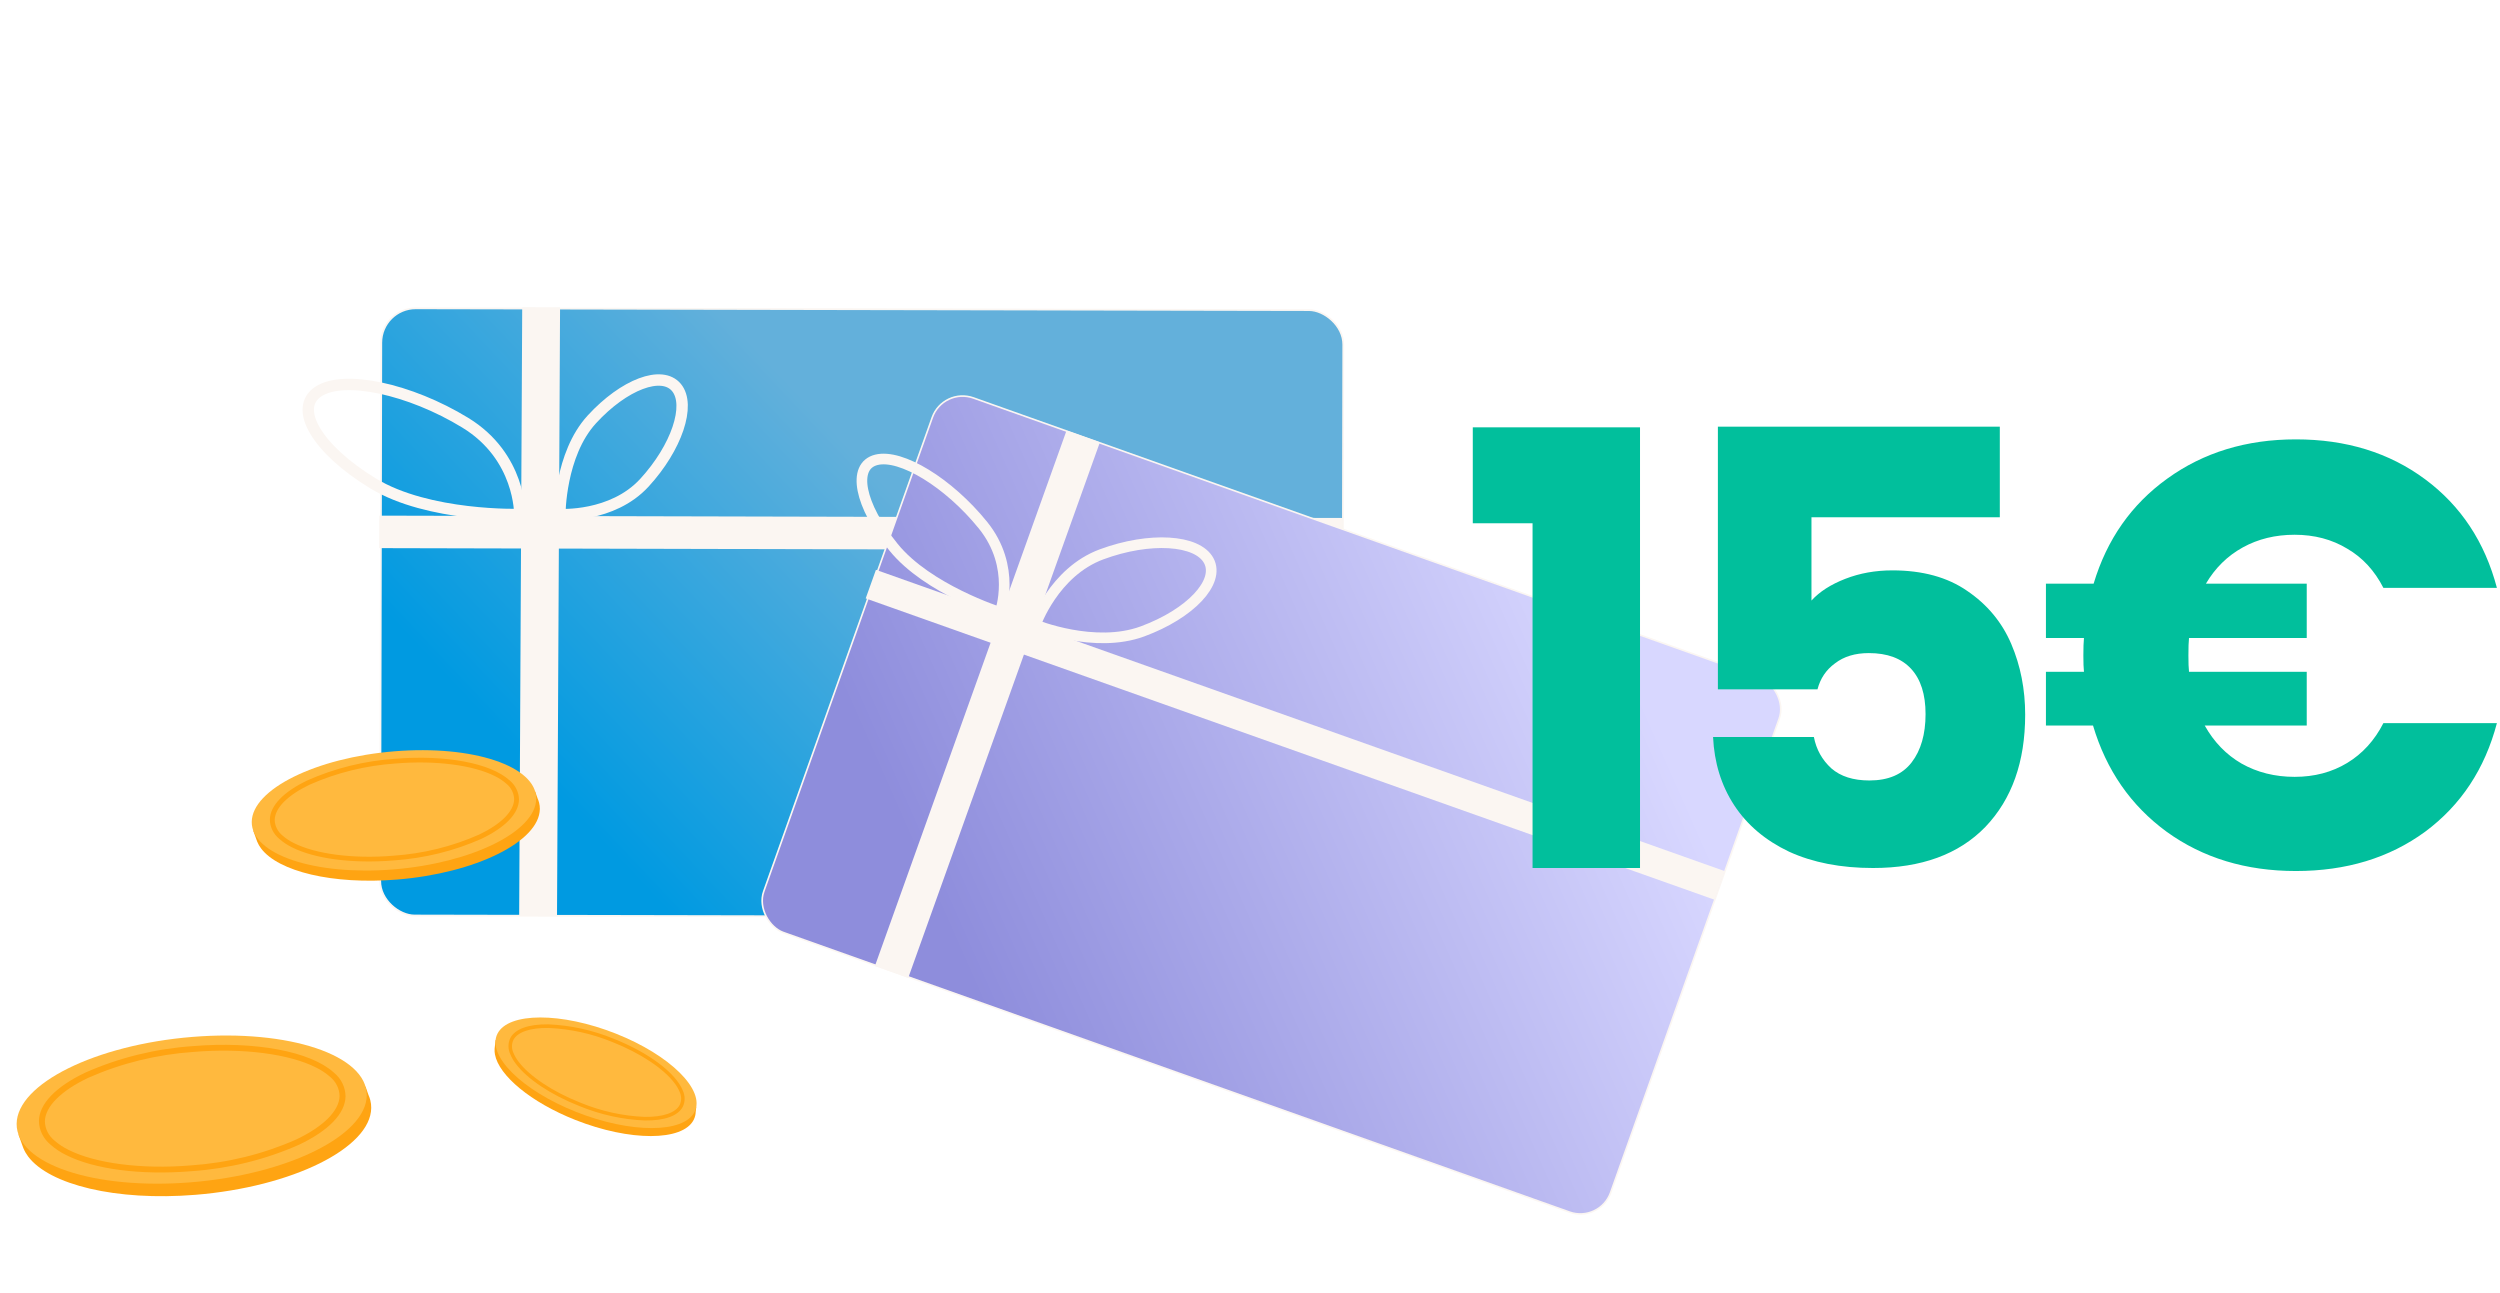 <svg width="174" height="90" viewBox="0 0 174 90" fill="none" xmlns="http://www.w3.org/2000/svg">
<g filter="url(#filter0_d_902_4606)">
<rect x="-0.061" y="-0.062" width="42.261" height="66.954" rx="2.396" transform="matrix(0.002 -1 -1 -0.002 93.35 63.035)" fill="#ECECEC"/>
<rect x="-0.061" y="-0.062" width="42.261" height="66.954" rx="2.396" transform="matrix(0.002 -1 -1 -0.002 93.35 63.035)" fill="url(#paint0_linear_902_4606)"/>
<rect x="-0.061" y="-0.062" width="42.261" height="66.954" rx="2.396" transform="matrix(0.002 -1 -1 -0.002 93.35 63.035)" stroke="#FBF6F2" stroke-width="0.123"/>
<path d="M36.346 20.634L38.98 20.64L38.768 63L36.134 62.994L36.346 20.634Z" fill="#FBF6F2"/>
<path d="M26.399 35.136L93.468 35.301L93.456 37.563L26.388 37.398L26.399 35.136Z" fill="#FBF6F2"/>
<path d="M44.851 32.846C42.609 35.288 38.964 35.061 38.964 35.061C38.964 35.061 38.954 30.875 41.196 28.433C43.438 25.992 46.074 24.999 47.083 26.219C48.093 27.439 47.093 30.405 44.851 32.846Z" stroke="#FBF6F2" stroke-width="0.793" stroke-miterlimit="10"/>
<path d="M25.955 32.887C29.826 35.25 36.177 35.056 36.177 35.056C36.177 35.056 36.251 31.03 32.38 28.668C28.509 26.305 23.933 25.333 22.159 26.499C20.384 27.666 22.08 30.525 25.955 32.887Z" stroke="#FBF6F2" stroke-width="0.793" stroke-miterlimit="10"/>
</g>
<g filter="url(#filter1_d_902_4606)">
<rect x="-0.035" y="-0.073" width="39.496" height="62.574" rx="2.239" transform="matrix(0.335 -0.942 -0.942 -0.335 111.294 84.304)" fill="#FBF6F2"/>
<rect x="-0.035" y="-0.073" width="39.496" height="62.574" rx="2.239" transform="matrix(0.335 -0.942 -0.942 -0.335 111.294 84.304)" fill="url(#paint1_linear_902_4606)"/>
<rect x="-0.035" y="-0.073" width="39.496" height="62.574" rx="2.239" transform="matrix(0.335 -0.942 -0.942 -0.335 111.294 84.304)" stroke="#FBF6F2" stroke-width="0.115"/>
<path d="M74.231 29.213L76.551 30.036L63.212 67.311L60.892 66.487L74.231 29.213Z" fill="#FBF6F2"/>
<path d="M60.965 38.908L120.035 59.877L119.323 61.867L60.252 40.898L60.965 38.908Z" fill="#FBF6F2"/>
<path d="M79.524 43.191C76.191 44.424 72.063 42.743 72.063 42.743C72.063 42.743 73.34 39.063 76.673 37.829C80.006 36.596 83.347 36.795 84.134 38.277C84.921 39.759 82.857 41.958 79.524 43.191Z" stroke="#FBF6F2" stroke-width="0.741" stroke-miterlimit="10"/>
<path d="M62.194 37.339C64.572 40.272 69.603 41.871 69.603 41.871C69.603 41.871 70.78 38.717 68.403 35.785C66.025 32.852 62.709 30.822 60.993 31.253C59.278 31.683 59.813 34.406 62.194 37.339Z" stroke="#FBF6F2" stroke-width="0.741" stroke-miterlimit="10"/>
</g>
<path d="M37.573 56.302C37.574 56.157 37.557 56.012 37.522 55.87C37.495 55.765 37.459 55.662 37.414 55.563L37.251 55.099L37.138 55.115C35.901 53.545 32.154 52.636 27.713 52.997C22.346 53.432 17.96 55.561 17.78 57.787L17.624 57.809L17.861 58.469C17.871 58.502 17.883 58.534 17.896 58.566L17.903 58.585L17.906 58.589C17.973 58.751 18.061 58.905 18.168 59.047C19.364 60.65 23.143 61.583 27.633 61.218C33.102 60.773 37.551 58.572 37.573 56.302Z" fill="#FFA412"/>
<path d="M27.459 52.29C32.927 51.846 37.342 53.327 37.32 55.597C37.299 57.867 32.849 60.068 27.382 60.512C21.915 60.956 17.5 59.476 17.521 57.205C17.543 54.935 21.992 52.734 27.459 52.29Z" fill="#FFB93E"/>
<path d="M20.305 58.965C19.994 58.811 19.704 58.617 19.444 58.389C19.239 58.221 19.073 58.013 18.958 57.779C18.844 57.546 18.784 57.293 18.783 57.039C18.8 56.077 19.73 55.108 21.403 54.311C23.308 53.465 25.368 52.957 27.489 52.811C31.009 52.522 34.135 53.108 35.46 54.307C35.665 54.475 35.831 54.683 35.945 54.916C36.06 55.15 36.12 55.403 36.121 55.657C36.104 56.62 35.173 57.588 33.5 58.385C31.596 59.231 29.536 59.738 27.414 59.885C24.515 60.125 21.883 59.767 20.305 58.965ZM34.462 54.026C32.953 53.258 30.339 52.906 27.532 53.139C25.451 53.282 23.431 53.78 21.562 54.608C20.024 55.341 19.134 56.235 19.12 57.063C19.123 57.269 19.173 57.475 19.268 57.664C19.363 57.854 19.499 58.022 19.667 58.158C19.901 58.361 20.161 58.534 20.441 58.671C21.951 59.439 24.564 59.791 27.371 59.558C29.452 59.415 31.473 58.918 33.341 58.089C34.879 57.356 35.769 56.462 35.784 55.635C35.781 55.428 35.73 55.223 35.635 55.033C35.541 54.844 35.404 54.675 35.236 54.54C35.002 54.336 34.742 54.163 34.462 54.026L34.462 54.026Z" fill="#FFA412"/>
<path d="M25.837 77.108C25.839 76.93 25.818 76.751 25.774 76.576C25.741 76.448 25.697 76.321 25.642 76.199L25.442 75.629L25.302 75.648C23.779 73.716 19.167 72.596 13.702 73.04C7.096 73.577 1.698 76.197 1.477 78.936L1.285 78.963L1.576 79.775C1.589 79.816 1.604 79.855 1.62 79.895L1.628 79.918L1.632 79.924C1.714 80.123 1.823 80.313 1.954 80.487C3.427 82.459 8.078 83.608 13.604 83.159C20.334 82.611 25.811 79.903 25.837 77.108Z" fill="#FFA412"/>
<path d="M13.389 72.169C20.118 71.622 25.552 73.444 25.525 76.239C25.499 79.033 20.023 81.742 13.294 82.288C6.565 82.834 1.131 81.013 1.158 78.218C1.184 75.424 6.66 72.715 13.389 72.169Z" fill="#FFB93E"/>
<path d="M4.583 80.382C4.2 80.194 3.843 79.955 3.524 79.674C3.271 79.467 3.067 79.211 2.926 78.923C2.785 78.636 2.711 78.325 2.71 78.012C2.731 76.828 3.876 75.635 5.935 74.655C8.279 73.614 10.815 72.989 13.425 72.809C17.757 72.453 21.605 73.174 23.235 74.65C23.488 74.856 23.692 75.112 23.833 75.4C23.974 75.688 24.047 75.999 24.049 76.311C24.028 77.496 22.883 78.688 20.824 79.668C18.48 80.71 15.944 81.335 13.333 81.515C9.765 81.811 6.525 81.37 4.583 80.382ZM22.007 74.304C20.149 73.359 16.933 72.926 13.477 73.213C10.917 73.389 8.43 74.001 6.131 75.021C4.238 75.922 3.142 77.023 3.124 78.042C3.128 78.296 3.19 78.549 3.307 78.782C3.424 79.015 3.592 79.222 3.799 79.389C4.086 79.64 4.407 79.853 4.751 80.021C6.609 80.966 9.825 81.399 13.28 81.112C15.841 80.936 18.328 80.325 20.627 79.304C22.52 78.403 23.616 77.302 23.634 76.284C23.63 76.03 23.568 75.777 23.451 75.544C23.335 75.311 23.167 75.103 22.96 74.936C22.672 74.685 22.352 74.472 22.008 74.303L22.007 74.304Z" fill="#FFA412"/>
<path d="M48.282 77.938C48.331 77.842 48.367 77.74 48.39 77.633C48.407 77.555 48.417 77.475 48.419 77.394L48.463 77.031L48.383 77.004C48.074 75.552 45.876 73.714 42.798 72.495C39.078 71.022 35.456 70.999 34.605 72.423L34.493 72.387L34.434 72.904C34.431 72.93 34.428 72.955 34.426 72.981L34.424 72.996L34.425 73C34.416 73.13 34.424 73.261 34.449 73.391C34.719 74.852 36.931 76.715 40.043 77.948C43.834 79.448 47.522 79.444 48.282 77.938Z" fill="#FFA412"/>
<path d="M42.86 71.938C46.649 73.439 49.105 75.876 48.344 77.382C47.584 78.888 43.896 78.893 40.106 77.392C36.317 75.891 33.862 73.454 34.622 71.948C35.383 70.442 39.07 70.438 42.86 71.938Z" fill="#FFB93E"/>
<path d="M35.897 74.035C35.74 73.831 35.611 73.606 35.513 73.369C35.431 73.189 35.389 72.996 35.39 72.803C35.39 72.609 35.434 72.421 35.516 72.252C35.844 71.616 36.782 71.276 38.159 71.295C39.706 71.357 41.246 71.696 42.707 72.295C45.148 73.259 47.038 74.677 47.527 75.911C47.609 76.09 47.651 76.284 47.65 76.477C47.65 76.67 47.607 76.859 47.524 77.028C47.196 77.664 46.258 78.004 44.881 77.985C43.334 77.923 41.795 77.584 40.333 76.984C38.322 76.192 36.685 75.088 35.897 74.035ZM46.955 75.396C46.201 74.388 44.575 73.295 42.627 72.528C41.194 71.94 39.684 71.607 38.167 71.546C36.901 71.528 36.014 71.832 35.733 72.378C35.667 72.517 35.633 72.67 35.634 72.828C35.635 72.985 35.67 73.142 35.738 73.288C35.827 73.501 35.943 73.701 36.085 73.884C36.838 74.892 38.464 75.985 40.412 76.752C41.845 77.341 43.355 77.674 44.872 77.735C46.138 77.752 47.025 77.449 47.307 76.903C47.373 76.764 47.406 76.61 47.406 76.453C47.405 76.296 47.369 76.138 47.302 75.993C47.213 75.78 47.096 75.579 46.955 75.396L46.955 75.396Z" fill="#FFA412"/>
<path d="M102.506 36.421V29.74H114.145V60.413H106.666V36.421H102.506ZM139.187 36.001H126.078V41.799C126.638 41.183 127.422 40.679 128.431 40.287C129.439 39.894 130.532 39.698 131.708 39.698C133.809 39.698 135.546 40.175 136.918 41.127C138.319 42.079 139.341 43.312 139.986 44.825C140.63 46.337 140.952 47.976 140.952 49.741C140.952 53.018 140.028 55.623 138.179 57.556C136.33 59.461 133.725 60.413 130.363 60.413C128.122 60.413 126.176 60.035 124.523 59.279C122.87 58.494 121.596 57.416 120.699 56.043C119.803 54.671 119.313 53.088 119.229 51.295H126.246C126.414 52.164 126.82 52.892 127.464 53.48C128.108 54.041 128.991 54.321 130.111 54.321C131.428 54.321 132.408 53.901 133.053 53.06C133.697 52.22 134.019 51.099 134.019 49.699C134.019 48.326 133.683 47.276 133.011 46.547C132.338 45.819 131.358 45.455 130.069 45.455C129.117 45.455 128.333 45.693 127.716 46.169C127.1 46.617 126.694 47.22 126.498 47.976H119.565V29.698H139.187V36.001ZM159.708 54.069C161.081 54.069 162.3 53.746 163.364 53.102C164.429 52.458 165.269 51.533 165.885 50.329H173.785C172.944 53.522 171.277 56.043 168.784 57.892C166.291 59.713 163.294 60.623 159.793 60.623C156.319 60.623 153.322 59.713 150.801 57.892C148.308 56.071 146.599 53.606 145.674 50.497H142.397V46.757H145.044C145.016 46.505 145.002 46.127 145.002 45.623C145.002 45.091 145.016 44.684 145.044 44.404H142.397V40.623H145.716C146.641 37.541 148.35 35.104 150.843 33.312C153.364 31.491 156.347 30.58 159.793 30.58C163.294 30.58 166.291 31.505 168.784 33.354C171.277 35.202 172.944 37.724 173.785 40.917H165.885C165.269 39.712 164.429 38.802 163.364 38.186C162.3 37.541 161.081 37.219 159.708 37.219C158.364 37.219 157.159 37.513 156.095 38.102C155.03 38.69 154.176 39.53 153.532 40.623H160.549V44.404H152.355C152.327 44.657 152.313 45.063 152.313 45.623C152.313 46.127 152.327 46.505 152.355 46.757H160.549V50.497H153.448C154.092 51.645 154.946 52.528 156.011 53.144C157.103 53.76 158.336 54.069 159.708 54.069Z" fill="#01BF9C"/>
<defs>
<filter id="filter0_d_902_4606" x="19.178" y="19.481" width="76.277" height="46.308" filterUnits="userSpaceOnUse" color-interpolation-filters="sRGB">
<feFlood flood-opacity="0" result="BackgroundImageFix"/>
<feColorMatrix in="SourceAlpha" type="matrix" values="0 0 0 0 0 0 0 0 0 0 0 0 0 0 0 0 0 0 127 0" result="hardAlpha"/>
<feOffset dy="0.752"/>
<feGaussianBlur stdDeviation="0.94"/>
<feComposite in2="hardAlpha" operator="out"/>
<feColorMatrix type="matrix" values="0 0 0 0 0 0 0 0 0 0 0 0 0 0 0 0 0 0 0.1 0"/>
<feBlend mode="normal" in2="BackgroundImageFix" result="effect1_dropShadow_902_4606"/>
<feBlend mode="normal" in="SourceGraphic" in2="effect1_dropShadow_902_4606" result="shape"/>
</filter>
<filter id="filter1_d_902_4606" x="50.271" y="24.95" width="76.247" height="62.117" filterUnits="userSpaceOnUse" color-interpolation-filters="sRGB">
<feFlood flood-opacity="0" result="BackgroundImageFix"/>
<feColorMatrix in="SourceAlpha" type="matrix" values="0 0 0 0 0 0 0 0 0 0 0 0 0 0 0 0 0 0 127 0" result="hardAlpha"/>
<feOffset dy="0.752"/>
<feGaussianBlur stdDeviation="0.94"/>
<feComposite in2="hardAlpha" operator="out"/>
<feColorMatrix type="matrix" values="0 0 0 0 0 0 0 0 0 0 0 0 0 0 0 0 0 0 0.1 0"/>
<feBlend mode="normal" in2="BackgroundImageFix" result="effect1_dropShadow_902_4606"/>
<feBlend mode="normal" in="SourceGraphic" in2="effect1_dropShadow_902_4606" result="shape"/>
</filter>
<linearGradient id="paint0_linear_902_4606" x1="33.665" y1="6.011" x2="-3.714" y2="45.474" gradientUnits="userSpaceOnUse">
<stop offset="0.391" stop-color="#63B0DB"/>
<stop offset="0.969" stop-color="#009AE1"/>
</linearGradient>
<linearGradient id="paint1_linear_902_4606" x1="31.463" y1="5.618" x2="-3.471" y2="42.499" gradientUnits="userSpaceOnUse">
<stop stop-color="#D8D7FF"/>
<stop offset="1" stop-color="#8E8DDC"/>
</linearGradient>
</defs>
</svg>
